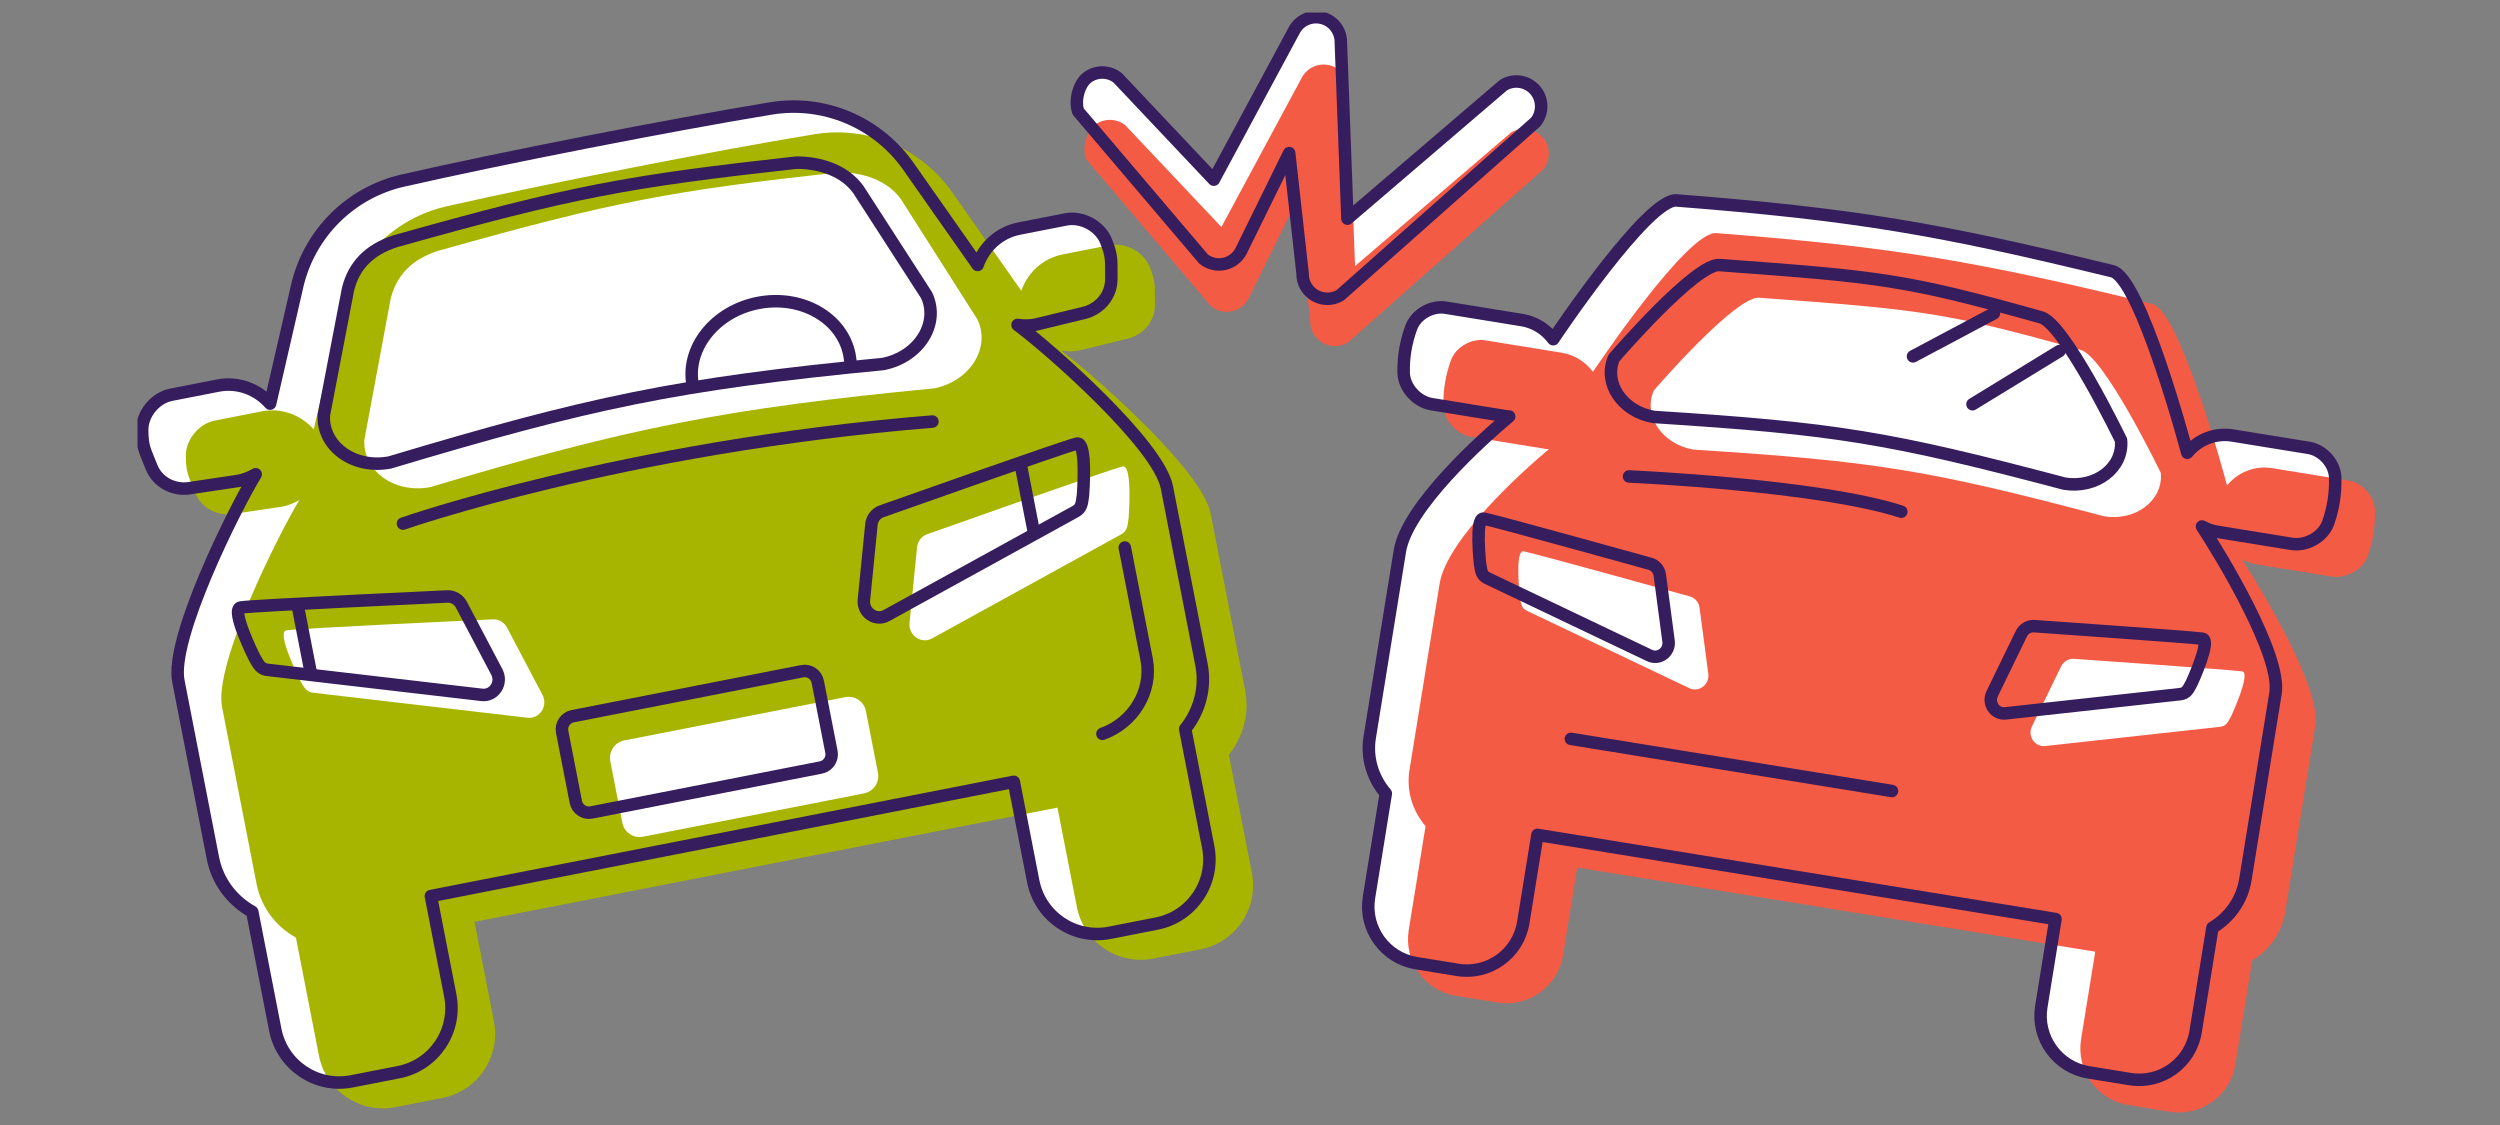 <svg width="200" height="90" viewBox="0 0 200 90" fill="none" xmlns="http://www.w3.org/2000/svg">
<rect x="0" y="0" width="200" height="90" fill="#808080" stroke="none"/>
<g clip-path="url(#clip0_11516_5391)">
<path d="M186.814 38.203C186.778 37.08 185.811 36.011 184.704 35.831L178.598 34.84C177.182 34.61 175.833 35.188 174.982 36.222C174.982 36.222 171.217 22.056 168.943 21.687C155.107 18.318 148.449 17.156 134.179 16.04C131.905 15.671 124.256 27.136 124.256 27.136C123.673 26.348 122.799 25.775 121.756 25.606L115.65 24.614C114.544 24.435 113.289 25.142 112.901 26.196C112.47 27.364 112.267 28.57 112.292 29.811C112.315 31.006 113.357 32.143 114.534 32.335L120.511 33.305C120.587 33.318 120.66 33.311 120.735 33.319C118.534 35.154 112.558 40.568 111.99 44.081L109.578 58.988C109.306 60.668 109.838 62.279 110.865 63.477L109.519 71.795C109.115 74.293 110.808 76.647 113.301 77.052L116.617 77.59C119.11 77.995 121.459 76.298 121.863 73.8L122.997 66.789L164.439 73.521L163.305 80.532C162.901 83.03 164.595 85.384 167.087 85.788L170.403 86.327C172.896 86.732 175.245 85.035 175.649 82.537L176.995 74.219C178.346 73.407 179.358 72.047 179.63 70.367L182.041 55.46C182.529 52.442 177.72 44.508 176.16 42.119C176.526 42.315 176.92 42.468 177.353 42.538L183.33 43.509C184.507 43.7 185.854 42.951 186.253 41.825C186.667 40.654 186.854 39.446 186.814 38.202L186.814 38.203Z" fill="white"/>
<path d="M81.403 25.997C81.871 26.061 82.354 26.07 82.844 25.973L86.577 25.066C87.912 24.804 88.922 23.672 88.905 22.309C88.887 20.903 89.003 20.576 88.484 19.287C87.999 18.083 86.549 17.305 85.277 17.553L81.534 18.287C79.928 18.602 78.713 19.754 78.21 21.198L72.59 13.191C72.571 13.165 72.552 13.139 72.533 13.114C70.029 9.706 65.841 7.992 61.674 8.676C53.781 9.97 40.017 12.668 32.219 14.448C28.103 15.388 24.867 18.557 23.828 22.659C23.82 22.689 23.813 22.721 23.805 22.752L21.608 32.291C20.6 31.143 19.04 30.534 17.434 30.849L13.691 31.582C12.42 31.831 11.369 33.1 11.373 34.398C11.377 35.788 11.607 36.047 12.119 37.356C12.616 38.626 13.976 39.294 15.312 39.032L19.11 38.463C19.601 38.367 20.044 38.177 20.455 37.941C18.764 40.722 13.602 51.064 14.27 54.487L17.034 68.652C17.406 70.558 18.61 72.071 20.181 72.946L22.022 82.38C22.575 85.213 25.315 87.061 28.142 86.507L31.903 85.77C34.73 85.216 36.574 82.47 36.021 79.637L34.469 71.685L56.79 67.31L57.01 67.267L81.105 62.545L82.657 70.496C83.209 73.33 85.95 75.177 88.777 74.624L92.538 73.886C95.365 73.332 97.209 70.586 96.656 67.753L94.815 58.319C95.941 56.915 96.487 55.059 96.115 53.153L93.351 38.987C92.683 35.565 84.014 27.934 81.401 25.995L81.403 25.997Z" fill="white"/>
<path d="M86.261 8.927C85.95 8.09 86.292 6.705 87.018 6.178C87.741 5.655 88.723 5.678 89.419 6.234L97.103 14.373L103.503 2.486C103.913 1.649 104.849 1.212 105.752 1.431C106.655 1.65 107.285 2.47 107.268 3.403L107.795 17.495L120.276 6.812C121.101 6.308 122.168 6.471 122.805 7.201C123.44 7.931 123.459 9.014 122.849 9.764L107.222 23.615C106.604 23.99 105.829 24.002 105.201 23.64C104.573 23.28 104.191 22.604 104.207 21.878L103.133 12.247L99.301 20.046C99.037 20.584 98.541 20.975 97.955 21.108C97.369 21.24 96.754 21.098 96.285 20.722L86.262 8.927H86.261Z" fill="white"/>
<path d="M86.87 12.716C86.559 11.879 86.901 10.494 87.627 9.967C88.35 9.444 89.331 9.467 90.028 10.023L97.712 18.162L104.112 6.275C104.521 5.438 105.458 5.001 106.361 5.22C107.264 5.439 107.894 6.259 107.877 7.192L108.404 21.284L120.885 10.601C121.71 10.097 122.777 10.261 123.413 10.99C124.049 11.72 124.067 12.803 123.458 13.553L107.831 27.404C107.213 27.779 106.438 27.791 105.81 27.429C105.182 27.069 104.799 26.393 104.815 25.667L103.741 16.036L99.91 23.835C99.645 24.374 99.15 24.764 98.564 24.897C97.978 25.029 97.363 24.887 96.894 24.511L86.871 12.716H86.87Z" fill="#F45B45"/>
<path d="M86.261 8.927C85.95 8.09 86.292 6.705 87.018 6.178C87.741 5.655 88.723 5.678 89.419 6.234L97.103 14.373L103.503 2.486C103.913 1.649 104.849 1.212 105.752 1.431C106.655 1.65 107.285 2.47 107.268 3.403L107.795 17.495L120.276 6.812C121.101 6.308 122.168 6.471 122.805 7.201C123.44 7.931 123.459 9.014 122.849 9.764L107.222 23.615C106.604 23.99 105.829 24.002 105.201 23.64C104.573 23.28 104.191 22.604 104.207 21.878L103.133 12.247L99.301 20.046C99.037 20.584 98.541 20.975 97.955 21.108C97.369 21.24 96.754 21.098 96.285 20.722L86.262 8.927H86.261Z" stroke="#361D5D" stroke-linecap="round" stroke-linejoin="round"/>
<path d="M84.895 28.06C85.364 28.123 85.847 28.132 86.337 28.036L90.07 27.128C91.405 26.867 92.415 25.734 92.397 24.371C92.379 22.966 92.496 22.639 91.977 21.349C91.492 20.146 90.041 19.367 88.771 19.616L85.028 20.349C83.422 20.664 82.206 21.817 81.704 23.261L76.083 15.254C76.064 15.228 76.045 15.202 76.026 15.176C73.523 11.769 69.334 10.055 65.166 10.738C57.274 12.033 43.51 14.73 35.712 16.51C31.595 17.451 28.36 20.62 27.321 24.721C27.313 24.752 27.305 24.783 27.298 24.814L25.101 34.353C24.093 33.205 22.533 32.596 20.927 32.911L17.184 33.645C15.913 33.894 14.862 35.163 14.866 36.461C14.87 37.851 15.1 38.11 15.612 39.419C16.108 40.689 17.469 41.356 18.805 41.094L22.603 40.526C23.093 40.43 23.537 40.24 23.948 40.004C22.257 42.785 17.095 53.127 17.763 56.55L20.527 70.715C20.899 72.621 22.103 74.134 23.674 75.009L25.515 84.443C26.067 87.276 28.808 89.124 31.635 88.57L35.396 87.833C38.223 87.279 40.067 84.533 39.514 81.7L37.962 73.748L60.283 69.373L60.502 69.33L84.598 64.608L86.15 72.559C86.702 75.393 89.443 77.24 92.27 76.686L96.031 75.949C98.858 75.395 100.702 72.649 100.149 69.816L98.307 60.382C99.434 58.978 99.98 57.122 99.608 55.216L96.844 41.05C96.176 37.628 87.507 29.997 84.894 28.058L84.895 28.06ZM29.152 35.173L31.245 23.939C31.696 22.061 32.912 20.756 35.041 20.069C49.224 16.079 53.665 15.276 67.105 13.785C69.026 13.78 70.975 14.414 72.076 15.936L78.198 25.56C79.278 27.829 77.588 30.508 74.722 31.07C58.199 32.661 50.347 34.2 34.443 38.964C31.577 39.525 29.004 37.682 29.151 35.172L29.152 35.173ZM42.195 57.419L25.07 55.42C24.537 55.358 24.372 55.093 23.996 54.409C23.996 54.409 22.082 50.591 22.896 50.431C23.71 50.272 39.414 49.548 39.414 49.548C39.889 49.522 40.338 49.781 40.565 50.212L43.396 55.586C43.866 56.476 43.174 57.531 42.195 57.419V57.419ZM70.235 61.814C70.385 62.58 69.886 63.322 69.122 63.472L51.441 66.937C50.676 67.087 49.936 66.587 49.786 65.822L48.825 60.895C48.675 60.129 49.174 59.386 49.938 59.236L67.619 55.771C68.383 55.621 69.124 56.121 69.273 56.887L70.235 61.814ZM90.291 41.417C90.2 42.193 90.147 42.5 89.676 42.759L74.563 51.075C73.699 51.549 72.662 50.833 72.762 49.831L73.365 43.784C73.413 43.299 73.731 42.89 74.181 42.734C74.181 42.734 89.001 37.476 89.815 37.317C90.629 37.157 90.291 41.417 90.291 41.417Z" fill="#A7B500"/>
<path d="M81.403 25.997C81.871 26.061 82.354 26.07 82.844 25.973L86.577 25.066C87.912 24.804 88.922 23.672 88.905 22.309C88.887 20.903 89.003 20.576 88.484 19.287C87.999 18.083 86.549 17.305 85.277 17.553L81.534 18.287C79.928 18.602 78.713 19.754 78.21 21.198L72.59 13.191C72.571 13.165 72.552 13.139 72.533 13.114C70.029 9.706 65.841 7.992 61.674 8.676C53.781 9.97 40.017 12.668 32.219 14.448C28.103 15.388 24.867 18.557 23.828 22.659C23.82 22.689 23.813 22.721 23.805 22.752L21.608 32.291C20.6 31.143 19.04 30.534 17.434 30.849L13.691 31.582C12.42 31.831 11.369 33.1 11.373 34.398C11.377 35.788 11.607 36.047 12.119 37.356C12.616 38.626 13.976 39.294 15.312 39.032L19.11 38.463C19.601 38.367 20.044 38.177 20.455 37.941C18.764 40.722 13.602 51.064 14.27 54.487L17.034 68.652C17.406 70.558 18.61 72.071 20.181 72.946L22.022 82.38C22.575 85.213 25.315 87.061 28.142 86.507L31.903 85.77C34.73 85.216 36.574 82.47 36.021 79.637L34.469 71.685L56.79 67.31L57.01 67.267L81.105 62.545L82.657 70.496C83.209 73.33 85.95 75.177 88.777 74.624L92.538 73.886C95.365 73.332 97.209 70.586 96.656 67.753L94.815 58.319C95.941 56.915 96.487 55.059 96.115 53.153L93.351 38.987C92.683 35.565 84.014 27.934 81.401 25.995L81.403 25.997Z" stroke="#361D5D" stroke-linecap="round" stroke-linejoin="round"/>
<path d="M88.194 58.708C90.647 57.831 92.208 55.323 91.732 52.757C91.729 52.738 89.984 43.801 89.984 43.801" stroke="#361D5D" stroke-linecap="round" stroke-linejoin="round"/>
<path d="M64.17 53.698L45.815 57.295C45.237 57.408 44.86 57.97 44.973 58.549L46.066 64.152C46.179 64.731 46.74 65.109 47.318 64.996L65.673 61.399C66.251 61.285 66.628 60.724 66.515 60.144L65.421 54.542C65.308 53.962 64.748 53.584 64.17 53.698Z" stroke="#361D5D" stroke-linecap="round" stroke-linejoin="round"/>
<path d="M32.239 41.888C32.239 41.888 49.834 35.73 74.594 33.723" stroke="#361D5D" stroke-linecap="round" stroke-linejoin="round"/>
<path d="M81.661 37.195L82.692 42.481" stroke="#361D5D" stroke-linecap="round" stroke-linejoin="round"/>
<path d="M23.832 48.527L24.863 53.813" stroke="#361D5D" stroke-linecap="round" stroke-linejoin="round"/>
<path d="M68.047 29.308C68.051 28.986 68.021 28.71 67.957 28.385C67.378 25.416 64.102 23.559 60.64 24.237C57.178 24.916 54.842 27.873 55.421 30.842" stroke="#361D5D" stroke-linecap="round" stroke-linejoin="round"/>
<path d="M38.545 55.589L21.42 53.591C20.886 53.529 20.722 53.264 20.345 52.58C20.345 52.58 18.431 48.762 19.245 48.602C20.059 48.443 35.764 47.719 35.764 47.719C36.239 47.693 36.688 47.952 36.914 48.382L39.746 53.757C40.215 54.647 39.524 55.702 38.545 55.59L38.545 55.589ZM31.2 36.993C28.335 37.554 25.762 35.71 25.909 33.201L27.836 23.165C28.287 21.288 29.503 19.983 31.632 19.296C45.815 15.305 50.256 14.502 63.696 13.012C65.616 13.006 67.566 13.64 68.667 15.163L74.12 23.611C75.199 25.88 73.51 28.559 70.644 29.121C54.121 30.712 47.105 32.228 31.2 36.992V36.993ZM86.165 35.487C86.979 35.327 86.641 39.587 86.641 39.587C86.55 40.363 86.498 40.67 86.026 40.929L70.914 49.246C70.05 49.719 69.013 49.003 69.112 48.001L69.715 41.954C69.763 41.469 70.082 41.06 70.531 40.904C70.531 40.904 85.351 35.647 86.165 35.487Z" stroke="#361D5D" stroke-linecap="round" stroke-linejoin="round"/>
<path d="M189.995 40.816C189.959 39.693 188.991 38.624 187.885 38.444L181.778 37.453C180.363 37.223 179.013 37.801 178.162 38.835C178.162 38.835 174.398 24.67 172.123 24.3C158.287 20.931 151.629 19.769 137.36 18.653C135.085 18.284 127.436 29.749 127.436 29.749C126.853 28.961 125.979 28.389 124.937 28.219L118.831 27.228C117.724 27.048 116.469 27.756 116.081 28.81C115.651 29.978 115.448 31.183 115.472 32.425C115.495 33.62 116.537 34.757 117.714 34.948L123.691 35.919C123.767 35.931 123.84 35.924 123.915 35.932C121.715 37.767 115.738 43.181 115.17 46.694L112.759 61.601C112.487 63.282 113.018 64.892 114.045 66.09L112.699 74.408C112.295 76.906 113.988 79.26 116.482 79.665L119.797 80.204C122.29 80.608 124.639 78.911 125.043 76.413L126.177 69.402L167.62 76.134L166.486 83.145C166.082 85.643 167.775 87.997 170.268 88.402L173.584 88.941C176.077 89.345 178.425 87.648 178.829 85.15L180.175 76.832C181.526 76.021 182.538 74.661 182.81 72.98L185.221 58.073C185.71 55.056 180.901 47.121 179.34 44.733C179.706 44.928 180.101 45.082 180.533 45.152L186.51 46.122C187.688 46.314 189.034 45.565 189.433 44.438C189.847 43.267 190.035 42.059 189.994 40.815L189.995 40.816ZM135.121 55.043L122.16 48.867C121.74 48.654 121.685 48.386 121.583 47.709C121.583 47.709 121.166 43.986 121.884 44.103C122.602 44.219 135.22 47.723 135.22 47.723C135.618 47.847 135.908 48.197 135.964 48.62L136.664 53.901C136.78 54.776 135.891 55.433 135.121 55.043ZM135.505 35.972C132.978 35.561 131.422 33.262 132.303 31.243C132.303 31.243 138.943 23.521 140.802 23.823C153.636 24.769 155.569 24.954 166.389 27.979C168.248 28.281 172.865 37.832 172.865 37.832C173.065 40.026 170.863 41.715 168.336 41.305C154.266 37.584 150.027 36.896 135.505 35.972ZM179.376 53.711C180.094 53.828 178.525 57.227 178.525 57.227C178.215 57.838 178.078 58.075 177.613 58.144L163.661 59.678C162.807 59.804 162.171 58.9 162.557 58.107L164.886 53.318C165.072 52.934 165.458 52.694 165.874 52.703C165.874 52.703 178.659 53.594 179.376 53.711Z" fill="#F45B45"/>
<path d="M186.814 38.203C186.778 37.08 185.811 36.011 184.704 35.831L178.598 34.84C177.182 34.61 175.833 35.188 174.982 36.222C174.982 36.222 171.217 22.056 168.943 21.687C155.107 18.318 148.449 17.156 134.179 16.04C131.905 15.671 124.256 27.136 124.256 27.136C123.673 26.348 122.799 25.775 121.756 25.606L115.65 24.614C114.544 24.435 113.289 25.142 112.901 26.196C112.47 27.364 112.267 28.57 112.292 29.811C112.315 31.006 113.357 32.143 114.534 32.335L120.511 33.305C120.587 33.318 120.66 33.311 120.735 33.319C118.534 35.154 112.558 40.568 111.99 44.081L109.578 58.988C109.306 60.668 109.838 62.279 110.865 63.477L109.519 71.795C109.115 74.293 110.808 76.647 113.301 77.052L116.617 77.59C119.11 77.995 121.459 76.298 121.863 73.8L122.997 66.789L164.439 73.521L163.305 80.532C162.901 83.03 164.595 85.384 167.087 85.788L170.403 86.327C172.896 86.732 175.245 85.035 175.649 82.537L176.995 74.219C178.346 73.407 179.358 72.047 179.63 70.367L182.041 55.46C182.529 52.442 177.72 44.508 176.16 42.119C176.526 42.315 176.92 42.468 177.353 42.538L183.33 43.509C184.507 43.7 185.854 42.951 186.253 41.825C186.667 40.654 186.854 39.446 186.814 38.202L186.814 38.203ZM131.94 52.429L118.98 46.253C118.56 46.04 118.505 45.773 118.403 45.095C118.403 45.095 117.986 41.373 118.704 41.489C119.421 41.606 132.039 45.11 132.039 45.11C132.437 45.234 132.728 45.583 132.784 46.006L133.484 51.288C133.6 52.162 132.711 52.819 131.94 52.429ZM132.325 33.358C129.798 32.948 128.241 30.649 129.123 28.63C129.123 28.63 135.763 20.908 137.621 21.209C150.456 22.156 152.389 22.341 163.209 25.366C165.068 25.668 169.684 35.219 169.684 35.219C169.885 37.413 167.683 39.102 165.156 38.691C151.086 34.971 146.847 34.282 132.325 33.358ZM176.196 51.098C176.914 51.214 175.345 54.614 175.345 54.614C175.034 55.225 174.898 55.461 174.432 55.53L160.481 57.065C159.626 57.191 158.991 56.287 159.377 55.493L161.705 50.704C161.892 50.321 162.277 50.081 162.694 50.09C162.694 50.09 175.478 50.981 176.196 51.098Z" stroke="#361D5D" stroke-linecap="round" stroke-linejoin="round"/>
<path d="M159.513 25.066L153.039 28.508" stroke="#361D5D" stroke-linecap="round" stroke-linejoin="round"/>
<path d="M164.765 28.078L157.799 32.338" stroke="#361D5D" stroke-linecap="round" stroke-linejoin="round"/>
<path d="M125.672 59.109L151.36 63.282" stroke="#361D5D" stroke-linecap="round" stroke-linejoin="round"/>
<path d="M130.323 38.117C130.323 38.117 145.459 38.779 152.104 40.936" stroke="#361D5D" stroke-linecap="round" stroke-linejoin="round"/>
</g>
<defs>
<clipPath id="clip0_11516_5391">
<rect width="179" height="88" fill="white" transform="translate(11 1)"/>
</clipPath>
</defs>
</svg>
